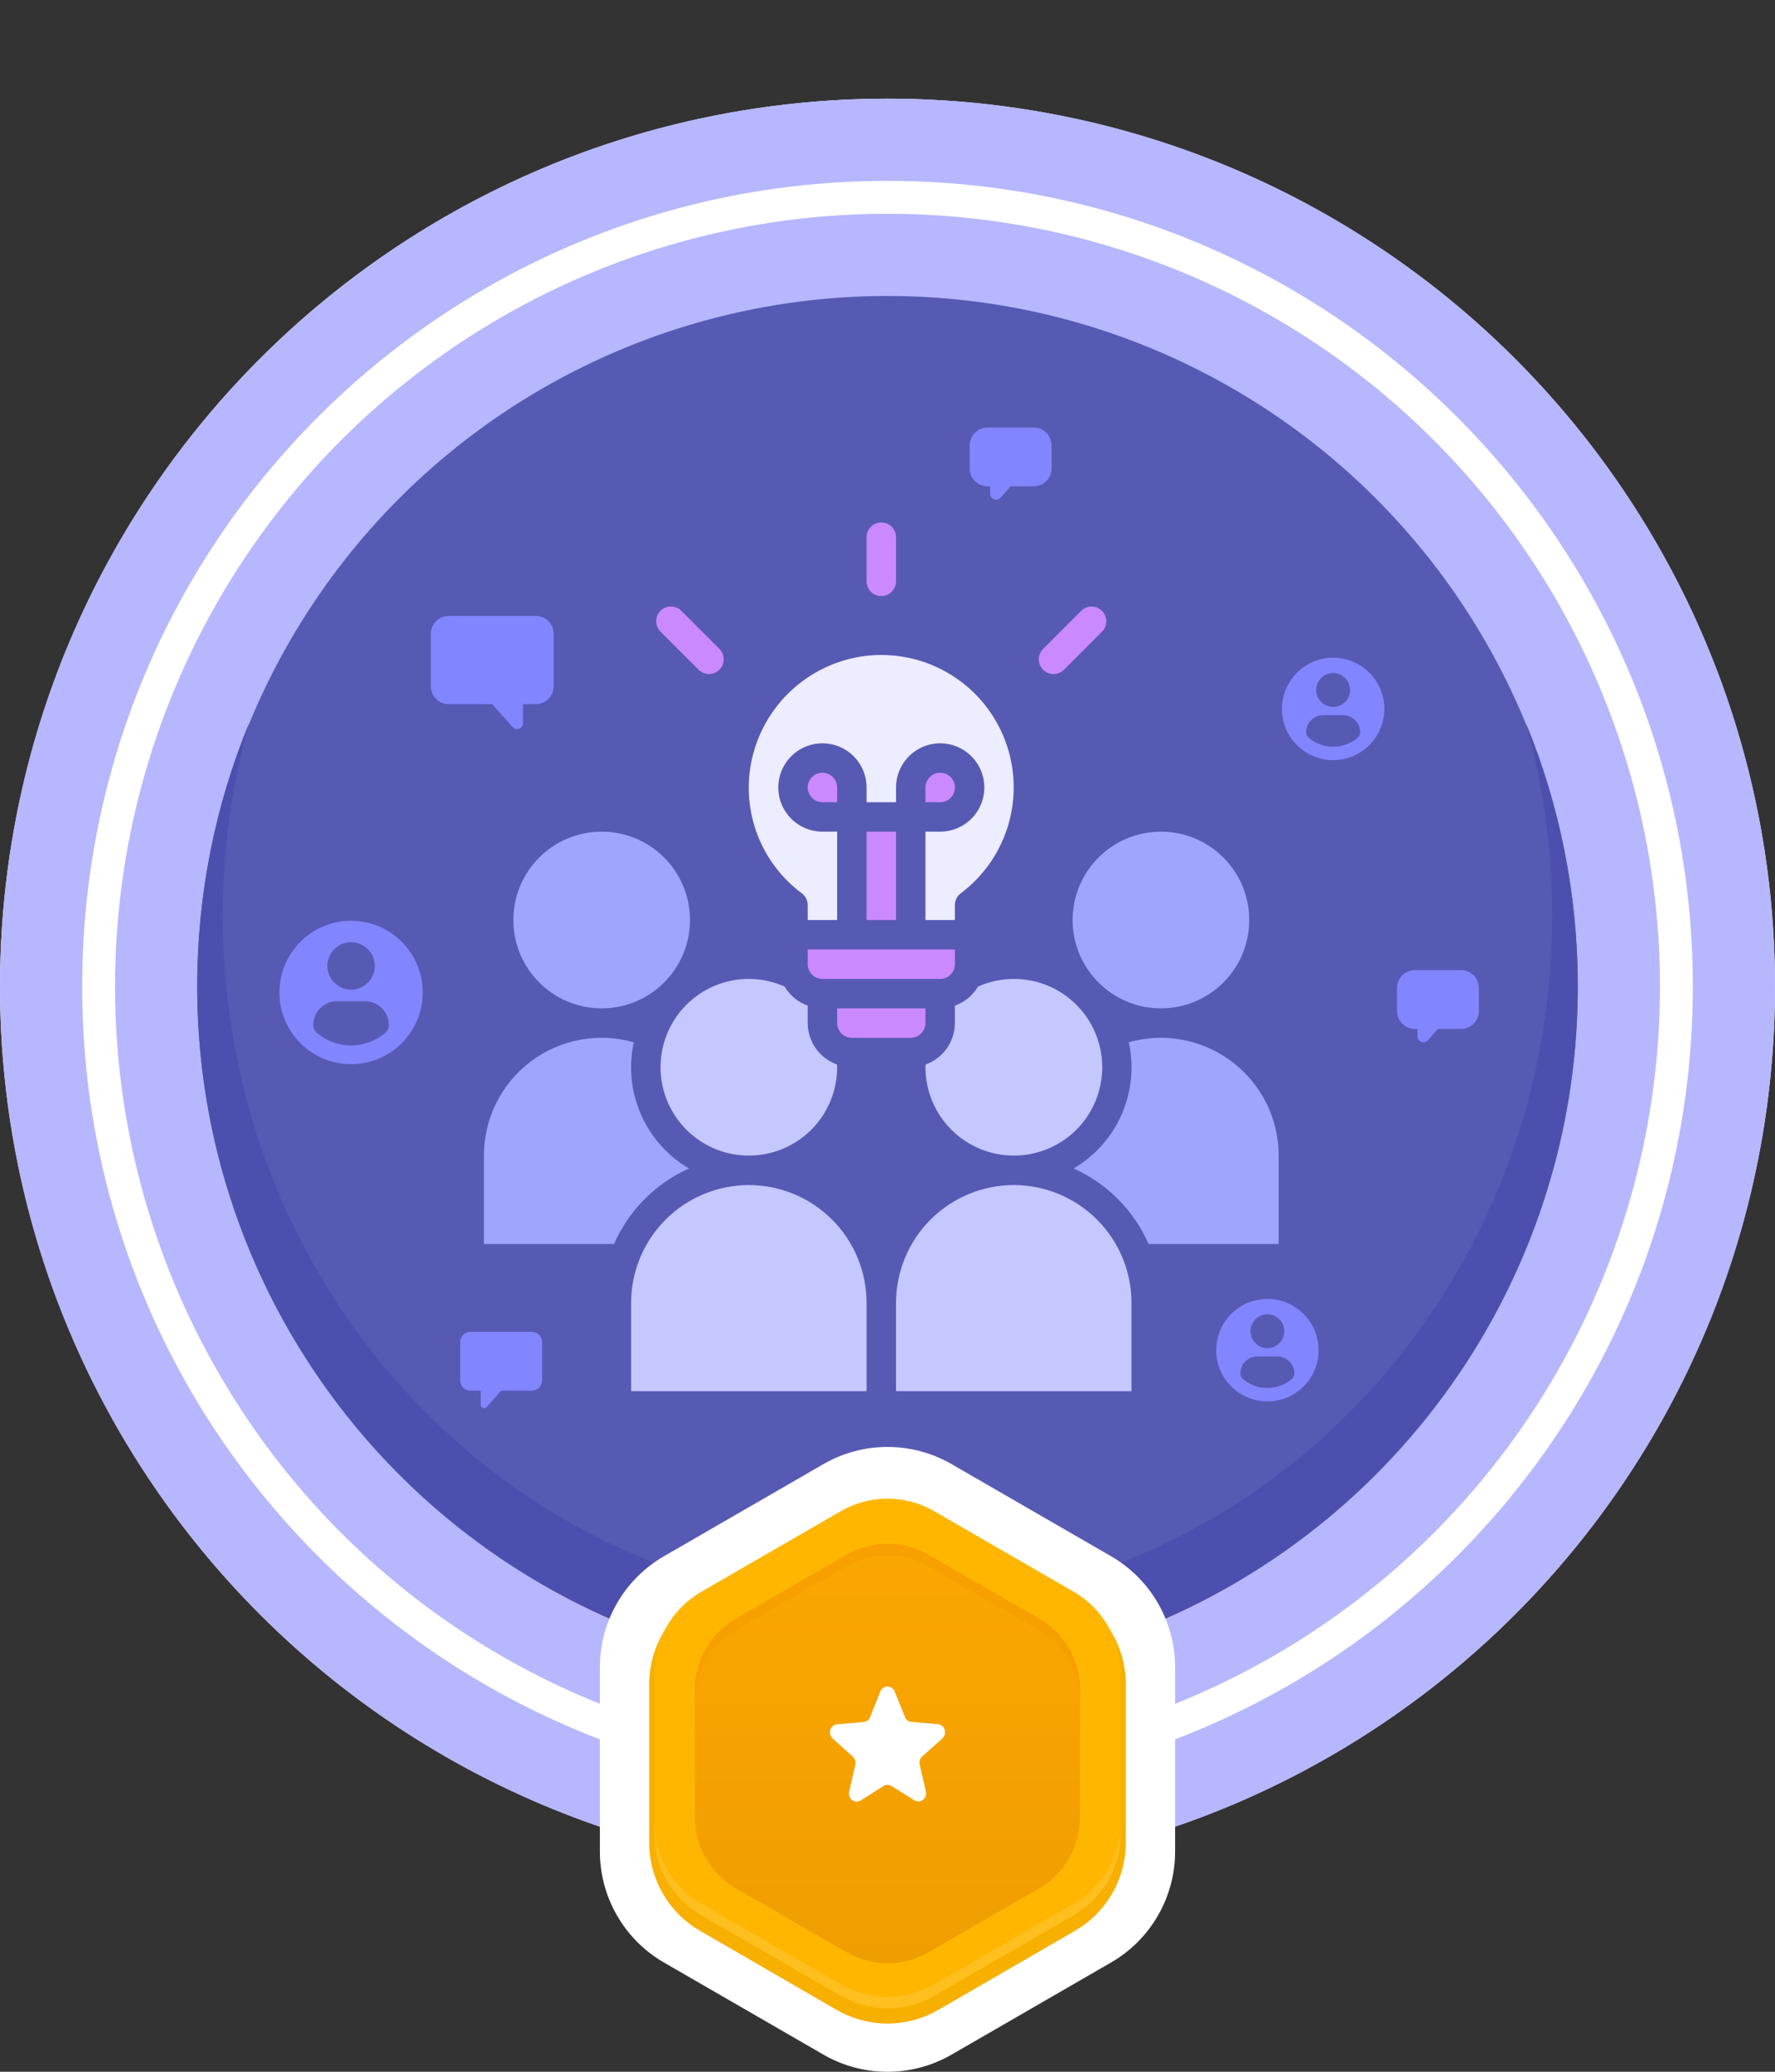 <svg width="108" height="126" viewBox="0 0 108 126" fill="none" xmlns="http://www.w3.org/2000/svg">
<rect x="0" y="0" width="108" height="126" fill="#333333" stroke="none"/>
<circle cx="54" cy="60" r="54" fill="white"/>
<path fill-rule="evenodd" clip-rule="evenodd" d="M54 114C83.823 114 108 89.823 108 60C108 30.177 83.823 6 54 6C24.177 6 0 30.177 0 60C0 89.823 24.177 114 54 114ZM54 109C81.062 109 103 87.062 103 60C103 32.938 81.062 11 54 11C26.938 11 5 32.938 5 60C5 87.062 26.938 109 54 109Z" fill="#B6B7FF"/>
<circle cx="54" cy="60" r="47" fill="#B6B7FF"/>
<circle cx="54" cy="60" r="42" fill="#575AB3"/>
<path d="M54 97.698C76.337 97.698 94.444 78.893 94.444 55.697C94.444 51.638 93.89 47.713 92.855 44C94.882 48.925 96 54.319 96 59.975C96 83.171 77.196 101.975 54 101.975C30.804 101.975 12 83.171 12 59.975C12 54.319 13.118 48.925 15.145 44C14.11 47.713 13.556 51.638 13.556 55.697C13.556 78.893 31.663 97.698 54 97.698Z" fill="#4C4FAD"/>
<path d="M50.1 89.045C52.514 87.652 55.486 87.652 57.9 89.045L67.6 94.646C70.013 96.039 71.5 98.614 71.5 101.4V112.601C71.5 115.388 70.013 117.963 67.6 119.356L57.9 124.957C55.486 126.35 52.514 126.35 50.1 124.957L40.4 119.356C37.986 117.963 36.5 115.388 36.5 112.601V101.4C36.5 98.614 37.986 96.039 40.4 94.646L50.1 89.045Z" fill="white"/>
<path d="M50.908 92.262C52.821 91.155 55.179 91.155 57.092 92.262L65.408 97.073C67.321 98.18 68.5 100.226 68.5 102.439V112.061C68.5 114.275 67.321 116.321 65.408 117.427L57.092 122.238C55.179 123.345 52.821 123.345 50.908 122.238L42.592 117.427C40.679 116.321 39.5 114.275 39.5 112.061V102.439C39.5 100.226 40.679 98.18 42.592 97.073L50.908 92.262Z" fill="#F7B000"/>
<path d="M51.152 91.91C52.914 90.893 55.086 90.893 56.848 91.91L65.335 96.811C67.098 97.828 68.184 99.709 68.184 101.744V111.544C68.184 113.579 67.098 115.46 65.335 116.478L56.848 121.378C55.086 122.395 52.914 122.395 51.152 121.378L42.664 116.478C40.902 115.46 39.816 113.579 39.816 111.544V101.744C39.816 99.709 40.902 97.828 42.664 96.811L51.152 91.91Z" fill="#FFB600"/>
<path opacity="0.5" d="M39.816 110.832V111.544C39.816 113.579 40.902 115.46 42.664 116.478L51.152 121.378C52.914 122.395 55.086 122.395 56.848 121.378L65.336 116.478C67.098 115.46 68.184 113.579 68.184 111.544V110.832C68.184 112.867 67.098 114.748 65.336 115.766L56.848 120.666C55.086 121.683 52.914 121.683 51.152 120.666L42.664 115.766C40.902 114.748 39.816 112.867 39.816 110.832Z" fill="#FFC83D"/>
<path d="M51.508 94.553C53.05 93.663 54.95 93.663 56.493 94.553L63.225 98.44C64.767 99.331 65.717 100.976 65.717 102.757V110.531C65.717 112.312 64.767 113.958 63.225 114.848L56.493 118.735C54.95 119.625 53.05 119.625 51.508 118.735L44.775 114.848C43.233 113.958 42.283 112.312 42.283 110.531V102.757C42.283 100.976 43.233 99.331 44.775 98.44L51.508 94.553Z" fill="url(#paint0_linear_612_9941)"/>
<path opacity="0.7" d="M56.493 94.553C54.95 93.663 53.05 93.663 51.508 94.553L44.775 98.44C43.233 99.331 42.283 100.976 42.283 102.757V103.469C42.283 101.688 43.233 100.043 44.775 99.152L51.508 95.265C53.05 94.375 54.95 94.375 56.493 95.265L63.225 99.152C64.767 100.043 65.717 101.688 65.717 103.469V102.757C65.717 100.976 64.767 99.331 63.225 98.44L56.493 94.553Z" fill="#F69E00"/>
<path d="M56.112 106.826L57.336 105.727C57.653 105.443 57.483 104.897 57.063 104.859L55.456 104.721C55.279 104.705 55.124 104.59 55.058 104.421L54.439 102.877C54.276 102.469 53.724 102.469 53.561 102.877L52.942 104.429C52.876 104.598 52.721 104.713 52.544 104.728L50.937 104.867C50.517 104.905 50.347 105.451 50.664 105.735L51.888 106.834C52.021 106.957 52.08 107.141 52.043 107.325L51.667 108.962C51.571 109.392 52.013 109.723 52.374 109.5L53.753 108.624C53.908 108.524 54.092 108.524 54.247 108.624L55.626 109.484C55.987 109.715 56.429 109.377 56.333 108.947L55.957 107.31C55.92 107.133 55.979 106.949 56.112 106.826Z" fill="white"/>
<path fill-rule="evenodd" clip-rule="evenodd" d="M53.623 31.775C53.129 31.775 52.728 32.176 52.728 32.67V35.357C52.728 35.851 53.129 36.252 53.623 36.252C54.118 36.252 54.519 35.851 54.519 35.357V32.67C54.519 32.176 54.118 31.775 53.623 31.775ZM40.189 38.415C39.839 38.066 39.839 37.499 40.189 37.149C40.539 36.799 41.106 36.799 41.455 37.149L43.771 39.465C44.121 39.814 44.121 40.381 43.771 40.731C43.421 41.081 42.854 41.081 42.505 40.731L40.189 38.415ZM63.469 40.733C63.119 40.383 63.119 39.816 63.469 39.466L65.784 37.151C66.134 36.801 66.701 36.801 67.051 37.151C67.4 37.5 67.4 38.067 67.051 38.417L64.735 40.733C64.385 41.083 63.818 41.083 63.469 40.733Z" fill="#CB89FF"/>
<path fill-rule="evenodd" clip-rule="evenodd" d="M50.041 46.998C49.803 46.998 49.576 47.092 49.408 47.26C49.24 47.428 49.145 47.656 49.145 47.894C49.145 48.131 49.24 48.359 49.408 48.527C49.576 48.695 49.803 48.789 50.041 48.789H50.937V47.894C50.937 47.656 50.842 47.428 50.674 47.26C50.506 47.092 50.279 46.998 50.041 46.998ZM54.519 50.58H52.727V55.953H54.519V50.58ZM58.1 58.639V57.744H49.145V58.639C49.145 58.877 49.24 59.105 49.408 59.273C49.576 59.441 49.803 59.535 50.041 59.535H57.205C57.442 59.535 57.67 59.441 57.838 59.273C58.006 59.105 58.1 58.877 58.1 58.639ZM51.832 63.117H55.414C55.651 63.117 55.879 63.023 56.047 62.855C56.215 62.687 56.309 62.459 56.309 62.221V61.326H50.937V62.221C50.937 62.459 51.031 62.687 51.199 62.855C51.367 63.023 51.594 63.117 51.832 63.117ZM57.838 47.26C58.006 47.428 58.101 47.656 58.101 47.894C58.101 48.131 58.006 48.359 57.838 48.527C57.67 48.695 57.443 48.789 57.205 48.789H56.31V47.894C56.31 47.656 56.404 47.428 56.572 47.26C56.74 47.092 56.968 46.998 57.205 46.998C57.443 46.998 57.67 47.092 57.838 47.26Z" fill="#CB89FF"/>
<path d="M48.788 54.33C48.899 54.414 48.989 54.522 49.051 54.646C49.114 54.77 49.146 54.908 49.146 55.047V55.953H50.937V50.58H50.041C49.51 50.58 48.991 50.422 48.549 50.127C48.107 49.832 47.763 49.412 47.559 48.922C47.356 48.431 47.303 47.89 47.407 47.369C47.51 46.848 47.766 46.37 48.142 45.994C48.517 45.618 48.996 45.362 49.517 45.259C50.038 45.155 50.579 45.208 51.069 45.411C51.56 45.615 51.98 45.959 52.275 46.401C52.57 46.843 52.728 47.362 52.728 47.893V48.789H54.519V47.893C54.519 47.362 54.676 46.843 54.972 46.401C55.267 45.959 55.686 45.615 56.177 45.411C56.668 45.208 57.208 45.155 57.73 45.259C58.251 45.362 58.729 45.618 59.105 45.994C59.481 46.37 59.737 46.848 59.84 47.369C59.944 47.89 59.891 48.431 59.687 48.922C59.484 49.412 59.14 49.832 58.698 50.127C58.256 50.422 57.737 50.58 57.205 50.58H56.31V55.953H58.101V55.045C58.101 54.906 58.133 54.769 58.195 54.644C58.258 54.52 58.348 54.412 58.459 54.328C59.81 53.315 60.808 51.901 61.312 50.289C61.816 48.676 61.8 46.946 61.266 45.344C60.733 43.741 59.709 42.346 58.339 41.358C56.969 40.369 55.323 39.836 53.634 39.834C53.315 39.834 52.996 39.852 52.679 39.888C50.917 40.103 49.275 40.89 48.004 42.128C46.734 43.366 45.904 44.988 45.644 46.743C45.433 48.173 45.615 49.635 46.168 50.971C46.722 52.306 47.627 53.468 48.788 54.33Z" fill="#ECEDFF"/>
<path fill-rule="evenodd" clip-rule="evenodd" d="M76.01 55.953C76.01 58.92 73.605 61.326 70.637 61.326C67.67 61.326 65.264 58.92 65.264 55.953C65.264 52.985 67.67 50.58 70.637 50.58C73.605 50.58 76.01 52.985 76.01 55.953ZM68.682 63.391C69.318 63.21 69.977 63.117 70.638 63.117C72.537 63.119 74.358 63.874 75.701 65.217C77.044 66.56 77.8 68.381 77.802 70.281V75.654H69.885C68.987 73.612 67.363 71.977 65.328 71.064C66.624 70.302 67.647 69.15 68.25 67.772C68.852 66.394 69.004 64.86 68.682 63.391Z" fill="#A1A4FF"/>
<path fill-rule="evenodd" clip-rule="evenodd" d="M63.998 69.761C63.274 70.105 62.483 70.282 61.682 70.281C60.258 70.279 58.892 69.713 57.885 68.706C56.877 67.698 56.311 66.332 56.31 64.908C56.31 64.88 56.312 64.852 56.315 64.824C56.318 64.796 56.321 64.768 56.321 64.74C56.84 64.553 57.29 64.212 57.608 63.761C57.926 63.311 58.098 62.773 58.101 62.221V61.161C58.692 60.95 59.19 60.539 59.509 59.999C60.241 59.673 61.036 59.516 61.836 59.537C62.637 59.558 63.422 59.758 64.136 60.122C64.849 60.486 65.472 61.005 65.959 61.641C66.446 62.277 66.784 63.013 66.95 63.797C67.115 64.58 67.104 65.391 66.916 66.169C66.728 66.948 66.368 67.674 65.863 68.296C65.359 68.917 64.721 69.418 63.998 69.761ZM56.619 74.172C57.962 72.829 59.783 72.074 61.682 72.072C63.582 72.074 65.403 72.829 66.746 74.172C68.089 75.515 68.844 77.336 68.846 79.236V84.609H54.519V79.236C54.521 77.336 55.276 75.515 56.619 74.172Z" fill="#C5C7FF"/>
<path fill-rule="evenodd" clip-rule="evenodd" d="M45.563 59.535C46.314 59.535 47.055 59.695 47.739 60.003C48.059 60.541 48.556 60.951 49.145 61.161V62.221C49.148 62.773 49.319 63.311 49.638 63.761C49.956 64.212 50.406 64.553 50.925 64.74C50.925 64.765 50.928 64.79 50.93 64.815C50.933 64.846 50.936 64.877 50.936 64.908C50.936 65.971 50.621 67.009 50.031 67.893C49.44 68.776 48.601 69.465 47.62 69.872C46.638 70.278 45.557 70.385 44.515 70.178C43.473 69.97 42.516 69.459 41.764 68.707C41.013 67.956 40.501 66.998 40.294 65.956C40.086 64.914 40.193 63.834 40.599 62.852C41.006 61.87 41.695 61.031 42.578 60.44C43.462 59.85 44.501 59.535 45.563 59.535ZM40.501 74.172C41.844 72.829 43.664 72.074 45.564 72.072C47.463 72.074 49.284 72.829 50.627 74.172C51.97 75.515 52.726 77.336 52.728 79.236V84.609H38.4V79.236C38.402 77.336 39.157 75.515 40.501 74.172Z" fill="#C5C7FF"/>
<path fill-rule="evenodd" clip-rule="evenodd" d="M41.982 55.953C41.982 58.92 39.576 61.326 36.609 61.326C33.641 61.326 31.236 58.92 31.236 55.953C31.236 52.985 33.641 50.58 36.609 50.58C39.576 50.58 41.982 52.985 41.982 55.953ZM38.996 67.772C39.599 69.15 40.622 70.302 41.919 71.064C39.883 71.977 38.259 73.612 37.361 75.654H29.444V70.281C29.443 69.173 29.7 68.079 30.193 67.087C30.686 66.095 31.403 65.231 32.287 64.563C33.171 63.895 34.199 63.442 35.288 63.238C36.377 63.035 37.498 63.087 38.564 63.391C38.242 64.86 38.394 66.394 38.996 67.772Z" fill="#A1A4FF"/>
<path d="M77.115 79C75.395 79 74 80.394 74 82.115C74 83.835 75.395 85.23 77.115 85.23C78.835 85.23 80.23 83.835 80.23 82.115C80.23 80.394 78.835 79 77.115 79ZM77.115 79.931C77.684 79.931 78.145 80.393 78.145 80.962C78.145 81.531 77.684 81.992 77.115 81.992C76.546 81.992 76.085 81.531 76.085 80.962C76.085 80.393 76.546 79.931 77.115 79.931ZM77.114 84.415C76.546 84.415 76.026 84.208 75.626 83.866C75.528 83.783 75.472 83.661 75.472 83.532C75.472 82.956 75.938 82.494 76.516 82.494H77.714C78.291 82.494 78.757 82.956 78.757 83.532C78.757 83.661 78.701 83.783 78.603 83.866C78.202 84.208 77.682 84.415 77.114 84.415Z" fill="#8185FF"/>
<path d="M21.361 56C18.953 56 17 57.952 17 60.361C17 62.769 18.952 64.721 21.361 64.721C23.769 64.721 25.721 62.769 25.721 60.361C25.721 57.952 23.769 56 21.361 56ZM21.361 57.304C22.157 57.304 22.803 57.95 22.803 58.746C22.803 59.543 22.157 60.189 21.361 60.189C20.564 60.189 19.919 59.543 19.919 58.746C19.919 57.95 20.564 57.304 21.361 57.304ZM21.36 63.581C20.565 63.581 19.837 63.292 19.276 62.813C19.139 62.696 19.06 62.525 19.06 62.346C19.06 61.538 19.714 60.891 20.522 60.891H22.2C23.008 60.891 23.659 61.538 23.659 62.346C23.659 62.525 23.581 62.696 23.444 62.812C22.883 63.292 22.155 63.581 21.36 63.581Z" fill="#8185FF"/>
<path d="M85 61.488C85 62.09 85.488 62.578 86.09 62.578H86.246V63.026C86.246 63.36 86.659 63.517 86.881 63.267L87.492 62.578H88.893C89.495 62.578 89.983 62.09 89.983 61.488V60.09C89.983 59.488 89.495 59 88.893 59H86.09C85.488 59 85 59.488 85 60.09V61.488Z" fill="#8185FF"/>
<path d="M59 28.488C59 29.09 59.488 29.578 60.09 29.578H60.246V30.026C60.246 30.36 60.659 30.517 60.881 30.267L61.492 29.578H62.893C63.495 29.578 63.983 29.09 63.983 28.488V27.09C63.983 26.488 63.495 26 62.893 26H60.09C59.488 26 59 26.488 59 27.09V28.488Z" fill="#8185FF"/>
<path d="M28 83.955C28 84.299 28.279 84.578 28.623 84.578H29.246V85.436C29.246 85.627 29.482 85.717 29.609 85.574L30.492 84.578H32.36C32.705 84.578 32.983 84.299 32.983 83.955V81.623C32.983 81.279 32.705 81 32.36 81H28.623C28.279 81 28 81.279 28 81.623V83.955Z" fill="#8185FF"/>
<path d="M33.689 41.736C33.689 42.338 33.201 42.826 32.599 42.826H31.82V43.977C31.82 44.311 31.406 44.468 31.185 44.218L29.951 42.826H27.303C26.701 42.826 26.213 42.338 26.213 41.736V38.549C26.213 37.947 26.701 37.459 27.303 37.459H32.599C33.201 37.459 33.689 37.947 33.689 38.549V41.736Z" fill="#8185FF"/>
<path d="M81.115 40C79.395 40 78 41.395 78 43.115C78 44.835 79.395 46.23 81.115 46.23C82.835 46.23 84.23 44.835 84.23 43.115C84.23 41.395 82.835 40 81.115 40ZM81.115 40.931C81.684 40.931 82.145 41.393 82.145 41.962C82.145 42.531 81.684 42.992 81.115 42.992C80.546 42.992 80.085 42.531 80.085 41.962C80.085 41.393 80.546 40.931 81.115 40.931ZM81.114 45.415C80.546 45.415 80.026 45.208 79.626 44.866C79.528 44.783 79.472 44.661 79.472 44.532C79.472 43.956 79.938 43.494 80.516 43.494H81.714C82.291 43.494 82.757 43.956 82.757 44.532C82.757 44.661 82.701 44.783 82.603 44.866C82.202 45.208 81.682 45.415 81.114 45.415Z" fill="#8185FF"/>
<defs>
<linearGradient id="paint0_linear_612_9941" x1="54" y1="93.885" x2="54" y2="119.403" gradientUnits="userSpaceOnUse">
<stop stop-color="#FBA600"/>
<stop offset="1" stop-color="#EF9E00"/>
</linearGradient>
</defs>
</svg>
